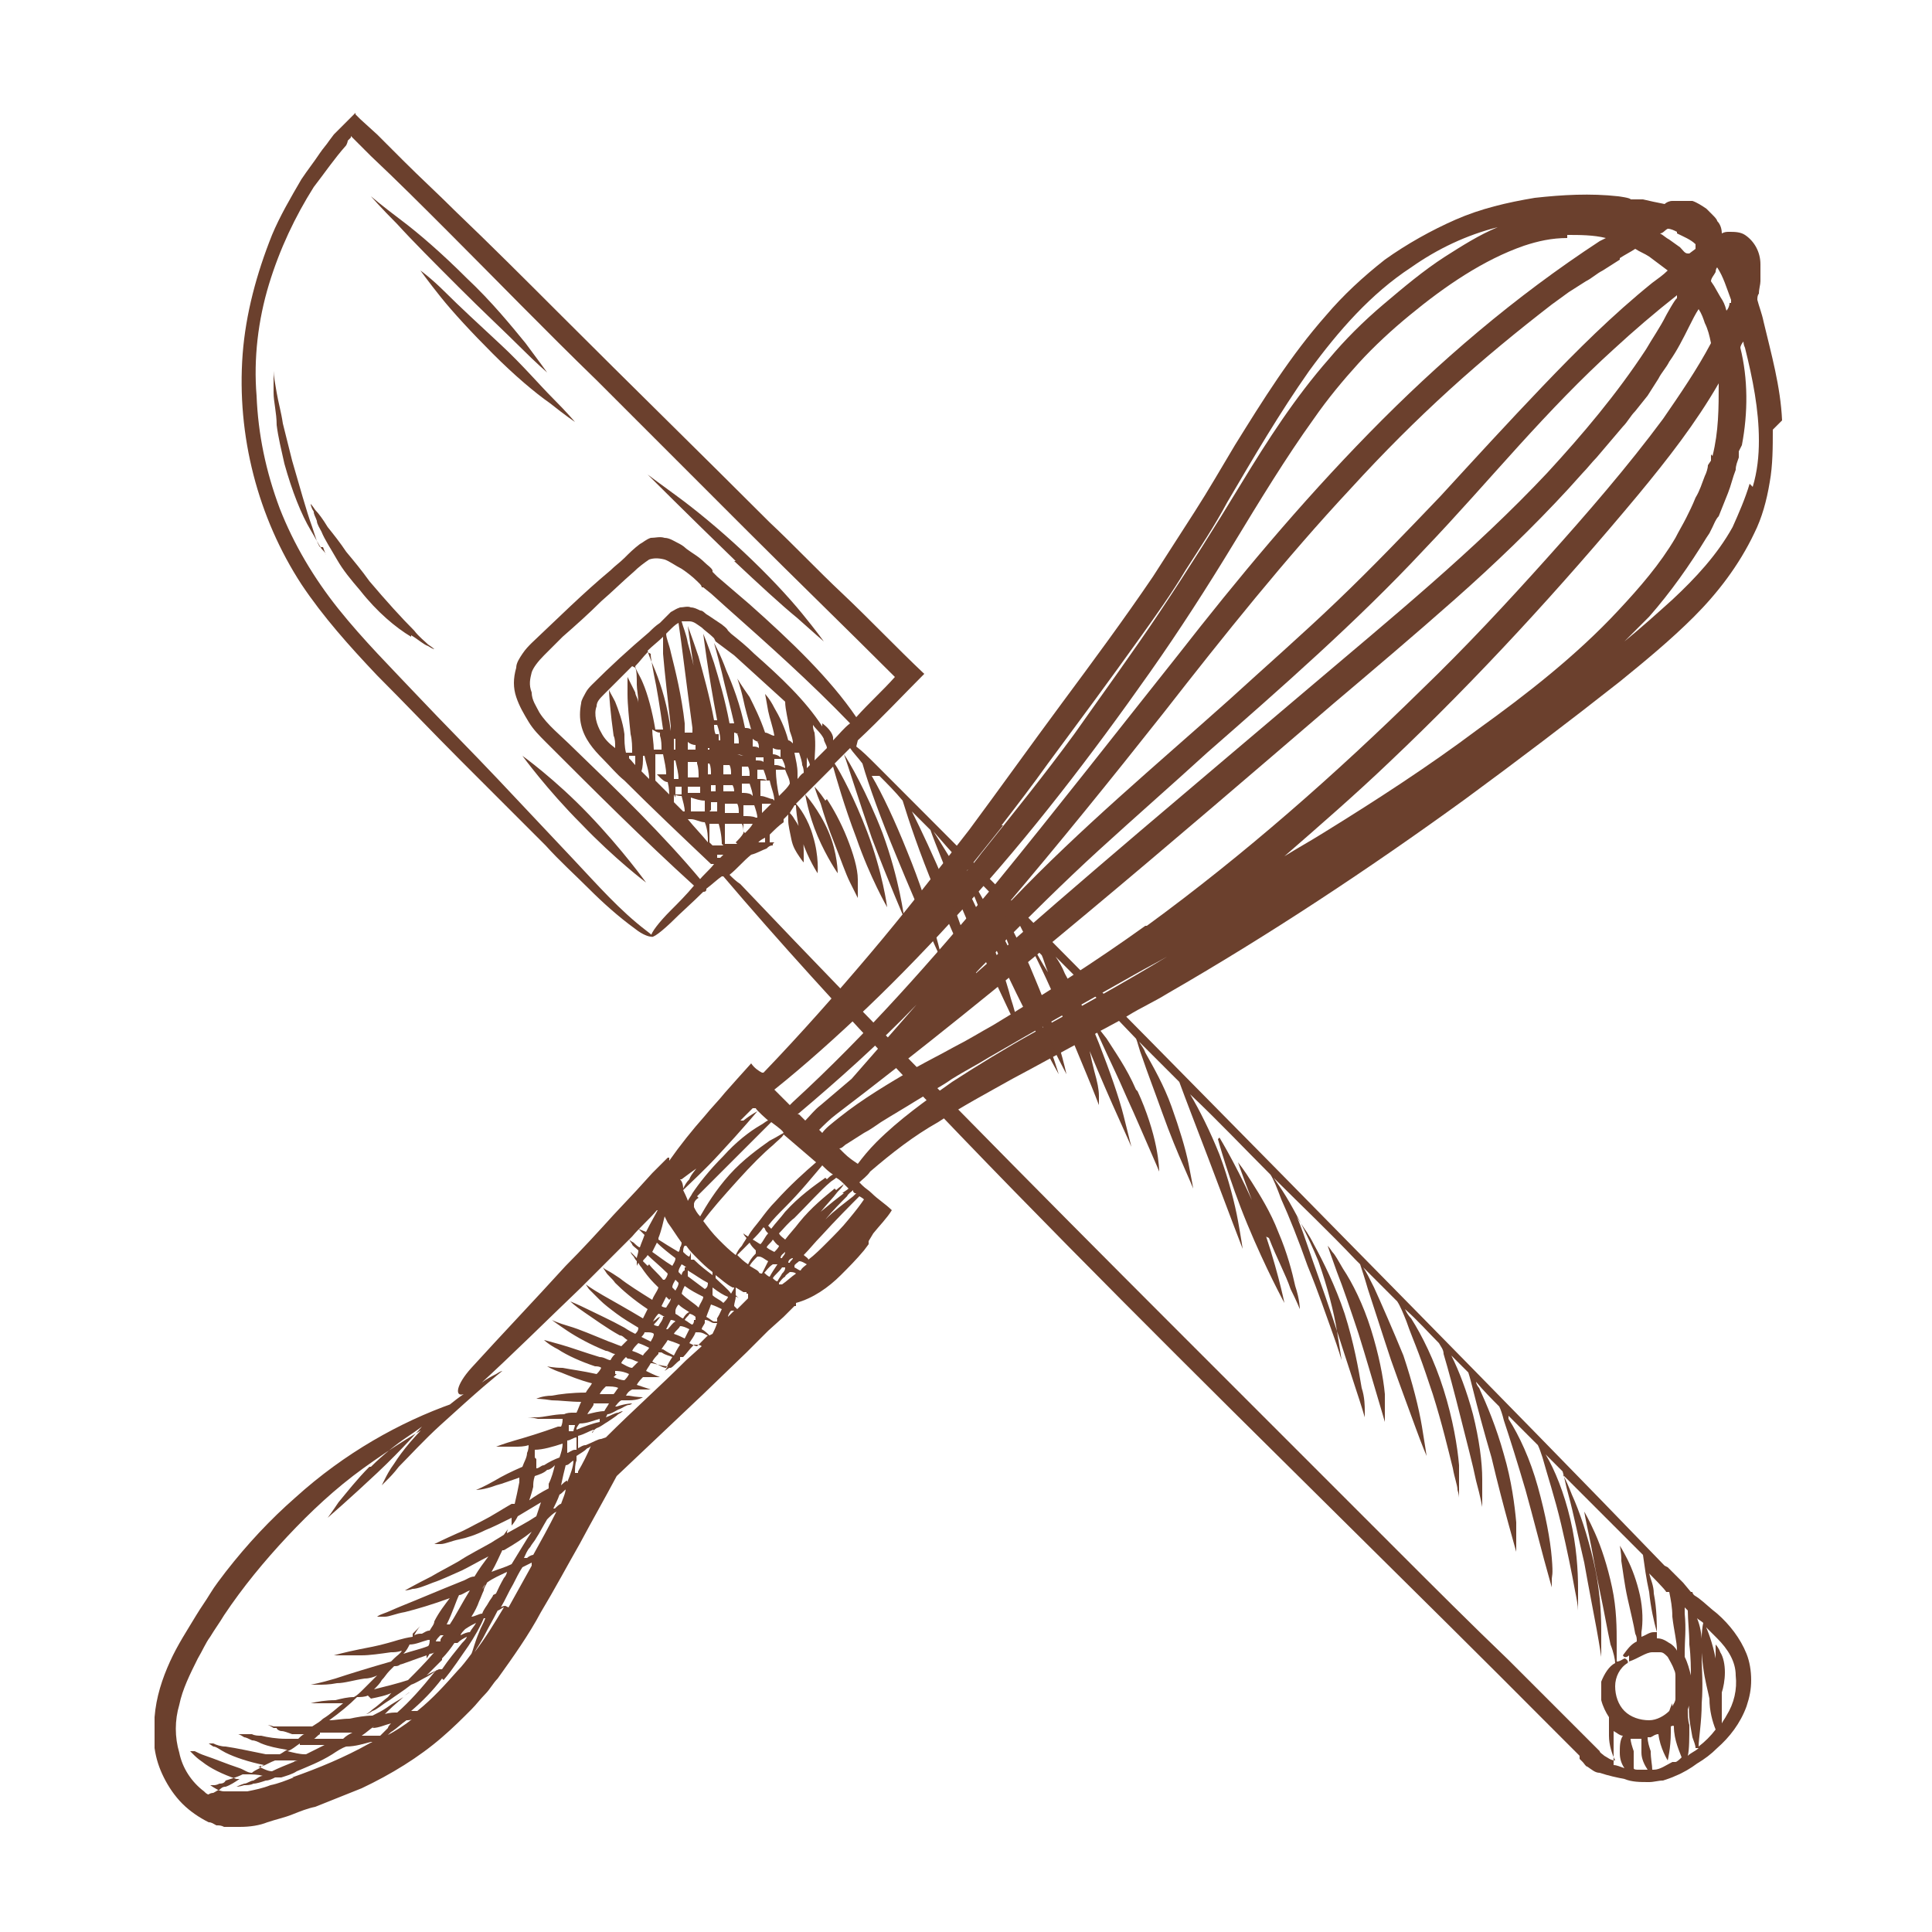 <?xml version="1.0" encoding="UTF-8"?>
<svg id="Laag_1" data-name="Laag 1" xmlns="http://www.w3.org/2000/svg" baseProfile="tiny" version="1.2" viewBox="0 0 125 125">
  <path id="garde" d="M115.3,27.2c-.1-2.2-.7-4.3-1.2-6.4-.1-.5-.3-1-.4-1.4,0-.1,0-.3.1-.4,0-.3.1-.6.1-.8v-.2c0,0,0-.2,0-.3,0-.2,0-.4,0-.6,0-.8-.4-1.5-1-1.9-.3-.2-.7-.2-1-.2-.2,0-.3,0-.5.1h0c0-.3-.1-.6-.3-.8,0-.1-.2-.3-.3-.4l-.2-.2-.2-.2c-.3-.2-.6-.4-.9-.5-.2,0-.4,0-.6,0h-.2s-.2,0-.2,0c0,0-.2,0-.3,0-.2,0-.4.1-.5.2-.5-.1-1-.2-1.4-.3h-.8c0-.1-.8-.2-.8-.2-1.8-.2-3.6-.1-5.4.1-1.8.3-3.5.7-5.1,1.4-1.6.7-3.2,1.6-4.6,2.6-1.4,1.1-2.7,2.3-3.8,3.6-2.3,2.6-4.1,5.5-5.9,8.4-.9,1.5-1.7,2.9-2.6,4.3-.9,1.4-1.8,2.8-2.7,4.2-1.9,2.8-3.9,5.5-5.9,8.2-2,2.7-4,5.5-6,8.2-2.1,2.7-4.2,5.4-6.4,8-2.2,2.6-4.5,5.2-6.9,7.7h-.1c-.2-.1-.5-.3-.7-.6l-.9,1-.8.9c-.4.5-.9,1-1.3,1.5-.8.9-1.6,1.9-2.3,2.9v-.2c0,0-.1,0-.1,0l-.2.2-.3.3-.5.5-1,1.1-1.5,1.6c-1,1.1-2,2.2-3.1,3.3-2,2.2-4.1,4.4-6.1,6.6-1,1.1-1.1,1.9-.5,1.7-.6.4-1.3,1-2,1.6-1.1,1-2,2.1-2.5,2.9-.3.4-.5.8-.6,1-.1.2-.2.4-.2.4,0,0,.1-.1.3-.3.2-.2.5-.5.8-.9.7-.7,1.6-1.7,2.7-2.7,1.1-1,2.1-1.9,2.8-2.5.7-.6,1.2-1,1.2-1,0,0-.1,0-.4.2-.2.1-.6.3-1,.6-.1,0-.2.1-.3.2h.1c2.3-2.1,4.5-4.3,6.7-6.4,1.1-1.1,2.2-2.2,3.3-3.3.5-.6,1.1-1.1,1.6-1.7h.1c0-.1,0-.1,0-.1h0s0,0,0,0h0s0,0,0,0c-.2.4-.5.9-.8,1.5-.3-.1-.5-.2-.5-.2,0,0,.1.1.4.4-.1.3-.2.5-.3.8-.1,0-.3-.2-.4-.3-.2-.1-.3-.2-.3-.2,0,0,0,0,.2.3,0,.1.2.2.4.4,0,.2-.1.4-.1.5l-.2-.2c-.1-.1-.2-.2-.2-.2,0,0,0,.1.2.3,0,0,.1.2.2.3,0,.2,0,.3,0,.3,0,0,0,0,.1-.2,0,0,.1.2.2.3.2.3.5.7.8,1,0,0,.2.2.3.3-.1.3-.3.5-.4.8-.8-.5-1.6-1-2.1-1.4-.3-.2-.6-.4-.8-.5-.2-.1-.3-.2-.3-.2,0,0,0,0,.2.3.1.2.4.4.6.7.5.5,1.2,1.1,2.1,1.7-.1.2-.2.4-.3.6-1-.6-1.9-1.1-2.6-1.5-.7-.4-1.1-.7-1.1-.7,0,0,0,0,.2.3.2.2.4.4.7.7.3.3.7.6,1.1.9.4.3.9.6,1.4.9h0c0,.2-.1.3-.2.4-.2-.1-.4-.2-.7-.4-.9-.5-1.8-.9-2.4-1.2-.6-.3-1.1-.5-1.1-.5,0,0,.3.3.9.7.6.4,1.4,1,2.3,1.5.2,0,.3.2.5.3-.1.1-.3.3-.4.4-.3-.1-.5-.2-.8-.3-1-.4-1.9-.8-2.6-1-.7-.2-1.1-.4-1.1-.4,0,0,.4.3,1,.7.6.4,1.5.9,2.5,1.3.2,0,.4.2.6.2-.1.1-.2.2-.3.4-.2,0-.4-.2-.7-.2-1-.3-1.8-.6-2.5-.8-.7-.2-1.1-.3-1.1-.3,0,0,.3.3.9.6.6.4,1.5.8,2.4,1.1.1,0,.3,0,.4.1h0c-.1.2-.2.3-.3.4h0c-.9-.2-1.7-.3-2.2-.4-.6,0-1-.1-1-.1,0,0,.3.2.9.4.5.2,1.2.5,2,.7-.1.2-.3.4-.4.6-.9,0-1.7.1-2.2.2-.6,0-1,.2-1,.2,0,0,.4,0,1,.1.5,0,1.2.1,1.9.1-.1.2-.2.5-.3.7h-.2c-.2,0-.4,0-.6.1h0s0,0,0,0c-.7,0-1.3.2-1.8.2-.6,0-1,0-1,0,0,0,0,0,.3,0,.2,0,.4,0,.8.1.3,0,.7,0,1.1,0,.2,0,.4,0,.5,0,0,.1,0,.3-.1.5h-.2c-1.1.4-2.1.7-2.8.9-.7.2-1.2.4-1.2.4,0,0,.1,0,.3,0,.2,0,.5,0,.9,0,.3,0,.6,0,.9-.1,0,.1,0,.3-.1.5,0,.3-.2.6-.3.9-.7.3-1.3.6-1.8.9-.7.4-1.2.6-1.2.6,0,0,.5,0,1.3-.3.4-.1.9-.3,1.5-.5,0,0,0,.2,0,.3-.1.5-.2,1-.3,1.4h-.2c-.7.4-1.3.8-1.9,1.1-.6.3-1.1.6-1.6.8-.9.4-1.5.7-1.5.7,0,0,.2,0,.4,0,.3,0,.7-.2,1.2-.3.5-.1,1.1-.3,1.7-.6.5-.2,1.1-.5,1.7-.8,0,.3,0,.5,0,.5,0,0,.2-.2.4-.6.5-.3,1-.6,1.5-.9-.1.3-.2.6-.3.9-.6.4-1.2.7-1.9,1.1,0-.2.1-.3.1-.3,0,0-.1.1-.3.4-.3.2-.5.3-.8.5-.7.4-1.5.8-2.1,1.2-.7.4-1.3.7-1.8,1-1,.5-1.7.9-1.7.9,0,0,.2,0,.5-.1.3,0,.8-.2,1.3-.4.6-.2,1.2-.5,1.9-.8.6-.3,1.1-.6,1.7-.9-.3.4-.6.8-.9,1.3-.3,0-.5.2-.8.3-1.5.6-2.9,1.2-3.9,1.6-.5.2-.9.4-1.2.5-.3.1-.4.2-.4.2,0,0,.2,0,.5,0s.7-.2,1.3-.3c.8-.2,1.8-.5,2.9-.9-.3.4-.7.9-1,1.5,0,.2-.2.4-.3.6-.2,0-.3.1-.5.2-.2,0-.3,0-.5.1h0c.2-.4.4-.6.4-.6,0,0-.2.2-.5.5v.2c-.7.1-1.2.3-1.6.4-.7.2-1.3.3-1.8.4-1,.2-1.7.4-1.7.4,0,0,.2,0,.5,0s.7,0,1.3,0c.5,0,1.2-.1,1.9-.2.2,0,.4,0,.7-.1-.1.2-.3.3-.5.5l-.2.2c-1.4.4-2.7.8-3.6,1.1-1,.3-1.6.4-1.6.4,0,0,.2,0,.5,0,.3,0,.7,0,1.2-.1.5,0,1.1-.2,1.8-.3.3,0,.6-.1.8-.2-.3.3-.6.6-.9.9-.2.2-.4.4-.6.5-.4,0-.8.1-1.2.2-.6,0-1.2.1-1.6.2-.2,0-.5,0-.6,0-.2,0-.4,0-.5,0-.3,0-.4,0-.4,0,0,0,.1,0,.4,0,.1,0,.3,0,.5,0,.2,0,.4,0,.7,0,.5,0,1.1,0,1.7,0,0,0,.2,0,.3,0-.4.3-.8.7-1.3,1-.2.2-.4.3-.7.5-.2,0-.4,0-.5,0-.1,0-.3,0-.4,0-.1,0-.3,0-.4,0-.2,0-.5,0-.7,0,0,0-.2,0-.3,0h-.2c-.3-.1-.4-.1-.4-.1,0,0,.1,0,.4.2h.2c0,.1.2.2.3.2.2,0,.4.1.7.2.1,0,.3,0,.4,0,.1,0,.2,0,.4,0-.1,0-.3.2-.4.3-.3,0-.6,0-.8,0-.6,0-1.2-.1-1.6-.2-.2,0-.4,0-.6-.1-.2,0-.3,0-.5,0-.3,0-.4,0-.4,0,0,0,.1,0,.4.2.1,0,.3.1.5.2.2,0,.4.1.6.2.5.2,1,.3,1.6.4h.1c-.2.1-.3.2-.5.3h-.2c-.2,0-.4,0-.7,0-1-.2-1.9-.4-2.6-.5-.3,0-.6-.1-.8-.2-.2,0-.3,0-.3,0,0,0,0,0,.3.2.2,0,.4.2.8.4.6.3,1.5.6,2.5.8-.1,0-.2.1-.3.2-.2.1-.4.2-.5.3-.3,0-.5-.2-.8-.3-.9-.3-1.6-.6-2.2-.8-.3-.1-.5-.2-.7-.3-.2,0-.3,0-.3,0,0,0,0,0,.2.2.1.1.3.3.6.5.5.4,1.3.8,2.2,1.1h.2c-.3.2-.6.4-.9.5-.2,0-.3.1-.4.2-.1,0-.2.1-.4.2,0,0-.2,0-.3.1-.1,0-.2-.1-.3-.2-.8-.6-1.4-1.5-1.6-2.5-.3-1-.3-2.1,0-3.1.2-1,.7-2,1.2-3,.3-.5.5-1,.8-1.4.3-.5.6-.9.9-1.4,1.2-1.8,2.6-3.5,4.1-5.1,1.5-1.6,3.1-3.1,4.9-4.4,1.8-1.3,3.7-2.5,5.6-3.5.9-.4,1-1,.2-.7-3.4,1.2-7,3.2-10.2,6.1-1.6,1.4-3.1,3-4.5,4.8-.3.4-.7.9-1,1.4-.3.5-.6.9-.9,1.4-.6,1-1.2,1.9-1.7,3-.5,1.1-.9,2.3-1,3.6,0,.3,0,.6,0,1,0,.2,0,.3,0,.5,0,.2,0,.3,0,.5.1.7.3,1.3.6,1.9.3.6.7,1.2,1.2,1.7.5.5,1.1.9,1.7,1.2.2,0,.3.1.5.2.2,0,.3,0,.5.1.3,0,.7,0,1,0,.7,0,1.3-.1,1.8-.3.6-.2,1.1-.3,1.6-.5.5-.2,1-.4,1.5-.5,1-.4,2-.8,3-1.2,1.9-.9,3.7-2,5.2-3.3.7-.6,1.3-1.2,1.9-1.8.3-.3.6-.7.9-1,.3-.3.5-.7.8-1,1-1.4,2-2.8,2.8-4.3.9-1.5,1.7-3,2.5-4.4.8-1.5,1.6-2.9,2.4-4.4,1.9-1.8,3.7-3.5,5.6-5.3l2.8-2.7,1.4-1.4,1-.9.5-.5.2-.2h.1c0-.1,0-.2,0-.2h0s0,0,0,0c1.1-.3,2.1-1,2.9-1.8.5-.5,1-1,1.5-1.6l.3-.4h0c0-.1,0-.2,0-.2h0c0,0,.3-.5.3-.5.4-.5.9-1,1.2-1.5-.4-.4-.9-.7-1.3-1.1-.2-.2-.4-.3-.6-.5l-.2-.2h0c.2-.2.5-.4.7-.7,1.4-1.2,2.8-2.3,4.4-3.2,1.5-1,3.2-1.9,4.8-2.8,1.7-.9,3.3-1.8,5-2.7.8-.5,1.7-.9,2.5-1.4.8-.5,1.7-.9,2.5-1.4,6.6-3.8,13.1-8.1,19.3-12.6,3.4-2.5,6.7-5,10-7.6,1.6-1.3,3.3-2.7,4.8-4.2,1.5-1.5,2.9-3.3,3.9-5.4.5-1,.8-2.1,1-3.3.2-1.1.2-2.3.2-3.4M110.7,29.4v.4c0,0-.2.3-.2.3,0,.2-.1.5-.2.7-.2.5-.3.9-.6,1.4-.2.5-.4.9-.6,1.3-.2.4-.5.9-.7,1.3-1,1.7-2.3,3.2-3.7,4.7-2.7,2.9-5.9,5.4-9.1,7.7-3.2,2.4-6.6,4.6-10,6.7-.8.5-1.7,1-2.5,1.5,2.3-2,4.6-4,6.8-6.1,5.7-5.4,11.1-11.3,16.1-17.3,1.9-2.3,3.7-4.6,5.2-7.2,0,1.6,0,3.1-.4,4.7ZM50.4,83c.1-.1.2-.3.4-.4,0-.1.2-.2.3-.3.1,0,.3,0,.4.1-.3.2-.6.5-.9.7h-.2ZM49,82.2l-.5-.3c.1-.2.3-.4.5-.6h.1c.2,0,.4.2.6.3h0c-.2.4-.3.6-.4.8,0,0-.2,0-.2-.1ZM44.4,80.6c.2.3.5.6.7.8.3.3.6.6,1,.9v.2c-.4-.3-.8-.6-1.2-1h-.2c0-.4,0-.5,0-.5,0,0,0,.1-.1.3-.1,0-.3-.2-.4-.3,0-.1,0-.3.1-.4h0ZM46.6,74.6c1.4-1.5,2.4-2.7,2.4-2.7,0,0-.4.2-.9.6h-.2c.3-.3.9-.9.8-.8h0c0-.1,0,0,0,0h0s0,0,0,0h0s0,0,0,0h.2c0,.1.8.8.8.8-.1,0-.3.2-.5.3-.7.4-1.6,1.1-2.4,2-.9.9-1.6,1.8-2,2.4-.1.2-.2.3-.3.5h0c0-.1-.3-.7-.3-.7.4-.4,1.4-1.3,2.4-2.4ZM49.2,78.9c-.3.4-.6.7-.8,1.1-.2-.1-.3-.2-.3-.2,0,0,0,.1.2.3-.1.2-.2.3-.3.5-.2.2-.3.4-.4.6-.4-.3-.7-.6-1.1-1-.4-.4-.7-.8-1-1.2h0c.5-.7,1.3-1.6,2.2-2.6.9-1,1.7-1.8,2.3-2.3.3-.3.6-.5.7-.7h0c.7.6,1.4,1.2,2.1,1.8h0c-.7.6-1.7,1.5-2.6,2.5-.4.4-.7.8-1,1.2h0c0,0,0,0,0,0ZM49.5,79.5c0,.1.1.2.2.3-.2.2-.3.5-.5.7-.2-.1-.3-.2-.5-.3h0c.2-.2.5-.5.7-.8h0ZM104.8,16.7c.3-.2.7-.4,1-.6.3.2.6.3.9.5.4.3.8.6,1.2.9-.3.3-.6.5-1,.8-2.6,2.1-4.9,4.4-7.1,6.7-2.2,2.3-4.4,4.7-6.6,7.1-2.2,2.3-4.4,4.6-6.7,6.8-2.3,2.2-4.7,4.3-7,6.4-4.7,4.2-9.6,8.3-14,12.9-.1.1-.3.3-.4.4,3.4-4,6.8-8.2,10.2-12.5,3.9-5,7.9-10,12.1-14.5,2.1-2.3,4.2-4.4,6.4-6.4,2.2-2,4.4-3.8,6.6-5.5l1.1-.8,1.1-.7c.4-.2.7-.5,1.1-.7l1.1-.7ZM64.5,61.4c2.1-2.1,4.3-4.3,6.6-6.4,2.3-2.1,4.7-4.2,7-6.3,4.8-4.2,9.7-8.5,14-13.1,2.2-2.3,4.2-4.6,6.2-6.8,2-2.2,4-4.3,6.1-6.2,1.3-1.2,2.7-2.4,4.1-3.5v.2c-.1,0-.7,1.1-.7,1.1-.4.8-.9,1.5-1.3,2.2-1.9,2.9-4.1,5.5-6.4,8-4.7,5-10.1,9.4-15.4,13.9-7.3,6.2-14.6,12.3-21.7,18.6.5-.6,1.1-1.1,1.6-1.7ZM55.1,69.8c-.7.6-1.3,1.1-2,1.7-.4.3-.7.7-1,1-.1-.1-.3-.3-.4-.4h-.1c2.6-2.2,5.2-4.5,7.7-7.1-1.4,1.6-2.8,3.2-4.2,4.8ZM74.1,59.9c-3.2,2.3-6.5,4.4-9.8,6.4-.9.5-1.7,1-2.5,1.4-.9.5-1.7.9-2.6,1.4-1.7,1-3.4,2-4.9,3.2-.5.4-.9.7-1.1,1l-.2-.2c.3-.3.7-.7,1.1-1,10.9-8.3,21.6-17.5,32.2-26.6,2.6-2.2,5.2-4.4,7.8-6.7,2.6-2.3,5.1-4.7,7.4-7.2l.9-1c.3-.3.6-.7.9-1,.6-.7,1.1-1.3,1.7-2,.3-.3.5-.7.8-1l.8-1,.7-1.1c.2-.4.5-.7.7-1.1.5-.7.9-1.5,1.3-2.3.2-.4.4-.8.6-1.1h0c.2.3.3.6.4.9.2.4.3.8.4,1.3h0c-.9,1.7-2,3.3-3.1,4.9-2.3,3.1-4.9,6.1-7.5,9-2.6,2.9-5.3,5.8-8.1,8.5-5.6,5.5-11.5,10.7-17.8,15.3ZM108.5,15.1c.4.2.9.4,1.2.7h0c0,0,0,.1,0,.1v.2s-.4.3-.4.3h-.1c-.2,0-.3-.2-.5-.4l-.7-.5c-.2-.1-.4-.3-.6-.4.2,0,.3-.2.5-.3.2,0,.4.1.6.2ZM101.4,15.2c.8,0,1.7,0,2.5.2l-.4.2c-5.5,3.6-10.4,7.8-14.9,12.4-4.5,4.6-8.5,9.4-12.4,14.4-3.9,4.9-7.8,9.9-11.8,14.8-4.1,4.9-8.3,9.7-13.1,14.1l-.2.2c-.3-.3-.7-.7-1-1,2-1.6,4-3.4,6-5.3,2.1-2,4.2-4.2,6.3-6.5,4.2-4.6,8.2-9.8,12-15.2,1.9-2.7,3.7-5.5,5.4-8.3,1.7-2.8,3.4-5.6,5.2-8.1.9-1.3,1.9-2.5,2.9-3.6,1-1.1,2.2-2.2,3.3-3.1,2.3-1.9,4.8-3.6,7.4-4.5.9-.3,1.8-.5,2.8-.5ZM45.1,77.4c.6-.6,1.4-1.4,2.2-2.2.9-.9,1.6-1.6,2.2-2.2.1-.1.3-.3.4-.4l.4.3c.1.1.3.2.4.4h0c-.2.1-.5.3-.9.5-.7.5-1.7,1.2-2.6,2.2-.9,1-1.5,2-1.9,2.7-.2-.2-.3-.4-.4-.6v-.2c0-.1.1-.3.3-.4ZM45.9,86.4h0c-.1-.1-.3-.3-.5-.4,0-.1.1-.2.2-.4v-.2c.3,0,.4.2.6.2h.2c-.1.3-.2.5-.3.7ZM43.1,86c.1-.2.2-.4.3-.6,0,0,.2,0,.3.1-.2.1-.3.3-.5.5h0ZM43.7,84.8c0-.1.1-.3.2-.4.2.2.4.3.7.5-.1,0-.3.2-.4.4-.1,0-.3-.2-.5-.3h0ZM44,85.8h0c.2,0,.4.1.6.2-.1.2-.2.4-.3.6-.2-.1-.4-.2-.7-.3.1-.2.3-.3.4-.5ZM44.9,85.4c0,.1,0,.2-.1.3-.1,0-.3-.2-.5-.3.1-.2.3-.3.3-.4.1,0,.3.1.4.2v.2ZM44.1,83.8c0-.2.1-.4.2-.6.4.3.8.5,1.2.7,0,.2-.2.4-.3.7-.3-.3-.7-.5-1.1-.9ZM44.5,82.6h0c0-.1,0-.3,0-.4h0c.5.3.9.6,1.3.8,0,.1,0,.3-.2.4-.4-.3-.8-.6-1.2-.9ZM44.3,82v.2c-.1,0-.2.2-.2.3l-.2-.2c0-.2.1-.3.2-.5,0,0,.2.1.3.2ZM43.9,83c0,.2-.1.3-.2.5l-.2-.2c0-.2.1-.3.2-.5l.2.2ZM43.4,84c0,.2-.2.4-.3.6h0c0,0-.2,0-.3-.1.1-.2.2-.4.3-.6l.2.2ZM42.9,85.2c0,.2-.2.4-.3.6,0,0-.2,0-.3-.1.3-.3.4-.5.4-.5,0,0-.1,0-.3.2,0,0-.2.1-.2.2h0c.1-.2.2-.4.4-.6.1,0,.2.1.4.2ZM41.9,86.2h0c.1,0,.3,0,.4.1,0,.2-.1.3-.2.5-.2-.1-.4-.2-.6-.3,0,0,.2-.2.2-.3ZM42.6,87.5h.2c.3.2.5.2.7.3h0c-.2.3-.3.5-.4.7-.2,0-.5-.2-.9-.4.1-.2.3-.4.4-.5ZM42.9,87.3h-.1c.1-.2.3-.4.4-.6.3.1.6.2.8.3-.2.3-.3.5-.4.7-.2-.1-.4-.2-.7-.4ZM45.2,86.2c.3,0,.5.2.6.2h0s-.7.7-.7.7c-.1,0-.3-.1-.5-.2.1-.2.3-.4.4-.7ZM47.3,84.8h.2c0,0-.4.4-.4.4,0-.1.1-.3.2-.4ZM46.4,85.3v.2c0,0-.2,0-.2,0-.1,0-.3-.2-.5-.3.1-.3.2-.5.3-.8.3.1.5.2.7.3h0c-.1.2-.2.5-.4.7ZM46.8,84.3c-.2-.2-.5-.3-.7-.5,0-.2,0-.3,0-.5.4.3.7.5,1,.6,0,.1-.2.3-.3.4h0ZM46.3,82.8h0c0,0,0-.3,0-.3.4.3.7.6,1.1.8h.1c0,.1-.1.2-.2.4-.2-.3-.6-.6-1-1ZM48.5,80.4h0c.1.2.2.3.4.5v.2c-.3.3-.4.5-.5.7-.3-.2-.5-.4-.7-.6.2-.2.5-.5.8-.8ZM49.6,80.7c.1-.2.3-.3.4-.5.1.1.2.3.4.4,0,.1-.2.3-.3.4-.2-.1-.4-.2-.5-.3ZM50.8,81h0c0,.2-.2.3-.2.4h-.1c0-.2.2-.3.3-.4ZM51.2,80.5h.1c0-.1-.1,0-.1,0h0ZM50.3,82.9c-.1,0-.2-.1-.3-.2.1-.2.4-.4.6-.7h.2c0,.2-.1.3-.2.4-.1.2-.2.3-.3.5ZM51.4,81.9c0-.1.2-.2.3-.3.2,0,.3.1.5.2h0c-.1.1-.3.2-.4.4-.1,0-.2-.1-.4-.2ZM51.1,81.7h-.1c0-.2.2-.3.3-.3h0c0,.1-.2.2-.2.3ZM51.6,80.9l.2-.2-.2.2h0ZM55.2,77.1h0s.1.1.1.1h.1c0,0-.2.2-.2.2-.5.4-1.2.9-1.8,1.5.5-.6,1-1.1,1.4-1.5.1-.2.3-.3.4-.4ZM54.6,77.2c-.4.3-.9.7-1.5,1.2.4-.5.8-.9,1.1-1.3.2-.2.3-.3.4-.5l.3.3h0c-.1.1-.3.2-.4.3ZM54,76.9c-.6.5-1.5,1.2-2.3,2.2-.3.4-.6.7-.9,1.1-.1-.1-.3-.2-.4-.4.3-.3.6-.7,1-1,.9-.9,1.7-1.8,2.3-2.3.1-.1.3-.2.4-.3.2.1.4.3.5.4-.1.1-.3.2-.5.4ZM53.4,76.2c-.7.5-1.7,1.2-2.6,2.2-.3.4-.6.7-.9,1.1l-.2-.2h0c.3-.4.7-.8,1.1-1.2,1-1,1.8-2,2.4-2.7.2.2.4.4.7.6-.1,0-.3.2-.4.3ZM111.9,19.6c0,.2-.1.4-.2.5h0c-.1-.4-.2-.6-.4-.9l-.4-.7-.2-.3c0-.2.2-.4.3-.6,0,0,0-.2.1-.3.4.6.6,1.3.9,2.1h0c0,0,0,.2,0,.2ZM64.8,53.4c1-1.3,2-2.6,3-4,2-2.7,4-5.4,6-8.2,1-1.4,2-2.8,2.9-4.3.9-1.4,1.9-2.9,2.7-4.4,1.7-2.9,3.4-5.8,5.3-8.5,1.9-2.6,4-5,6.6-6.7,1.7-1.2,3.6-2.1,5.6-2.6-1.2.5-2.3,1.2-3.4,1.9-1.4.9-2.7,2-4,3.1-1.3,1.1-2.5,2.3-3.5,3.5-2.2,2.5-4,5.3-5.7,8.1-1.7,2.8-3.4,5.5-5.2,8.2-1.8,2.7-3.7,5.3-5.6,8-1.9,2.6-4,5.2-6,7.7-.3.4-.6.8-1,1.2.8-1,1.6-2,2.4-3ZM45.2,75.4c-.2.3-.5.6-.6.9-.2.2-.3.4-.4.6h0c0-.3-.1-.5-.2-.6h.1c.4-.3.8-.6,1.1-.8ZM42.6,80.1c.2-.5.3-1,.4-1.4l.2.4c.3.4.6.9.9,1.3,0,0,0,.2-.1.3,0,0,0,.2-.1.3-.5-.3-1-.6-1.3-.8h0ZM43.7,81.4c0,.2-.1.3-.2.5-.5-.3-1-.7-1.3-.9.1-.2.2-.4.3-.6.3.3.8.7,1.2,1ZM41.9,81.9c0,0-.2-.2-.3-.3,0-.1.2-.2.3-.4.3.3.8.7,1.3,1.2,0,.1-.1.3-.2.4h-.1c-.3-.4-.7-.7-.9-1ZM41.3,86.9c.3.1.5.2.7.3h0c-.1.2-.3.3-.4.5-.2-.1-.4-.2-.7-.3.1-.2.2-.3.4-.5ZM40.6,87.9c.3,0,.5.2.7.2l-.2.2-.2.2c-.2,0-.5-.2-.7-.3,0-.1.2-.3.3-.4ZM39.8,88.9v-.2c.4,0,.7.1.9.2-.1.2-.2.3-.3.4-.2,0-.5-.1-.7-.2l.2-.2ZM40,89.8c-.1.1-.2.3-.3.4-.3,0-.6,0-.9,0,.1-.2.2-.3.4-.5.3,0,.6,0,.8.1ZM38.4,90.8c.4,0,.7,0,1,0-.1.2-.2.3-.3.5-.3,0-.7.1-1.1.2.1-.2.3-.4.4-.6ZM37.2,93.8c-.2,0-.4.2-.5.2,0-.3,0-.6,0-.8.2,0,.4-.2.6-.2,0,0,0,.2,0,.4,0,.1,0,.3,0,.4ZM25,112.3h0c.1,0,.2-.2.4-.3.3-.2.6-.5.9-.7.1,0,.3,0,.4-.1h0c-.5.4-1.1.8-1.7,1.1ZM24.1,111.8c.4,0,.8-.2,1.2-.3,0,0-.2.2-.2.3-.2.2-.4.4-.5.5-.2,0-.3,0-.5,0-.2,0-.4,0-.7,0,.3-.2.5-.4.8-.6ZM32.2,104.2c.1,0,.3-.2.4-.2-.6,1-1.2,2-1.9,2.9.1-.2.4-.6.7-1.2.2-.4.5-.9.8-1.5ZM31.9,103.2c0,.1-.2.3-.3.5-.1.2-.3.4-.4.7-.2,0-.5.2-.7.2.2-.3.4-.7.5-1,.1-.2.2-.5.3-.7,0-.2.2-.4.2-.5h0c.4-.3.9-.5,1.3-.7,0,.1-.1.3-.2.4-.4.7-.7,1.4-.9,2h0c.2-.4.4-.7.5-1,.1-.3.2-.5.2-.5,0,0-.1.2-.3.5ZM30.4,105.6c-.2,0-.4.1-.6.2,0-.1.2-.3.3-.4h0c.3-.2.5-.3.7-.4-.1.2-.3.4-.4.6ZM31.4,102.5c0,0-.1.2-.2.3,0,0,.1-.2.2-.3h0ZM28.5,106.2c0,0-.2,0-.3,0,0-.1.2-.3.3-.4h.2c0,0-.2.2-.2.3ZM28.6,107.3c.3-.3.6-.7.8-1h.2c.2-.2.4-.3.6-.4,0,.1-.2.3-.3.4-.4.5-.9,1.1-1.3,1.7h-.2c-.2.1-.5.2-.8.4.3-.3.7-.7,1-1ZM28.7,108.7c.6-.7,1.1-1.5,1.6-2.2.4-.6.8-1.3,1-1.8h.1c-.1.3-.3.6-.4.9-.3.7-.4,1.2-.5,1.4-.3.4-.6.8-.9,1.1-.8.9-1.6,1.8-2.6,2.6-.1,0-.3,0-.4,0,.7-.6,1.4-1.3,2-2.1ZM32.7,103.9c0,0-.2,0-.3.1.3-.5.5-1,.8-1.5.2-.4.4-.8.6-1.1.2-.1.4-.2.6-.3h0s0,.2,0,.2c-.5.9-1,1.8-1.5,2.7ZM34.5,100.6c-.1,0-.3.1-.4.2h-.2c.1-.2.2-.5.4-.7.1-.2.3-.4.4-.6.2-.3.4-.7.7-1.2.2-.2.4-.4.6-.5h0c0,0,0,0,0,0h0c-.5,1-1,1.9-1.5,2.8ZM36.7,95.8h0c-.1,0-.3.2-.4.3.1-.5.2-.9.3-1.3.2,0,.3-.2.5-.3h0c0,.4-.2.9-.4,1.4ZM37.3,92.4c0,0,.1-.2.2-.3.5,0,.9-.2,1.3-.3v.2c-.5.1-1,.3-1.5.5ZM36.8,92.2c.1,0,.3,0,.4,0,0,.1-.1.3-.1.4,0,0-.2,0-.3,0,0-.2,0-.3,0-.4ZM34.6,94.3c0-.2,0-.4,0-.5.5,0,1.2-.2,1.8-.4,0,.3-.1.6-.2.9-.3.1-.7.3-1,.5-.2,0-.3.2-.5.2,0-.2,0-.5,0-.6ZM34.2,97.2c.1-.3.2-.6.3-1,0-.2,0-.4.1-.7.3-.1.6-.2.8-.4.2,0,.4-.2.5-.3-.1.4-.2.8-.4,1.2,0,0,0,.2,0,.3-.4.2-.9.5-1.3.8ZM36.6,96.3c0,.3-.2.7-.3,1-.1,0-.3.2-.4.3h-.1c.1-.2.3-.6.4-.9.2-.1.3-.3.5-.4ZM32.6,100.3c.7-.4,1.3-.8,1.8-1.2-.4.6-.8,1.3-1.3,2.1-.4.2-.8.3-1.3.5.3-.5.5-1,.7-1.4ZM28.9,105.1c.4-.8.6-1.5.8-1.9.2,0,.4-.2.7-.3-.5.8-.9,1.6-1.3,2.2h-.2c0,0,0,0,0,0ZM27.8,106.1h0c0,.1,0,.3-.1.4-.5.2-1,.3-1.6.5.2-.2.3-.4.4-.6.4,0,.8-.2,1.2-.3ZM25.9,107.7c.6-.2,1.1-.4,1.7-.6,0,.1,0,.2,0,.2,0,0,0,0,.2-.3,0,0,.2,0,.3-.1-.6.7-1.2,1.3-1.7,1.8-.6.2-1.4.4-2.2.6.2-.2.4-.4.5-.6.2-.2.3-.4.5-.6,0,0,.2-.2.3-.3.2,0,.3,0,.5-.2ZM24,109.9c.5-.1,1-.2,1.4-.4-.1,0-.2.2-.3.3-.4.3-.7.6-1,.8-.2.2-.4.3-.4.3,0,0,.1,0,.4-.2.3-.1.6-.4,1.1-.7.4-.3.9-.6,1.4-1,.3-.1.6-.3.8-.4.4-.2.7-.4.9-.6l-.2.2c-.8,1-1.6,1.9-2.4,2.6-.2,0-.5,0-.8.1l.2-.2c.4-.4.8-.7,1-.9.2-.2.4-.3.4-.3,0,0-.1,0-.4.3-.3.2-.7.4-1.1.7-.3.2-.5.3-.9.5-.5,0-1,.1-1.5.2-.5,0-.9.1-1.3.1.7-.5,1.3-1,1.8-1.5.2,0,.5,0,.7-.1ZM20.7,112.1h0c.6,0,1.4,0,2.1,0-.2.1-.4.2-.6.4-.5,0-1.1,0-1.7,0h-.2c.1,0,.2-.2.4-.3ZM19.4,112.9c.3,0,.7,0,1,0,.2,0,.4,0,.6,0-.4.2-.8.4-1.2.6h-.1c-.3,0-.7-.1-1.1-.2.3-.1.5-.3.8-.5ZM16.9,114.3c.3-.1.6-.3.9-.4.5,0,1,0,1.5,0,0,0-.2,0-.3.1-.5.2-1,.4-1.4.6h0c-.3,0-.6-.2-.9-.3,0,0,.2,0,.2-.1ZM19,115c-.5.2-1,.4-1.5.5-.5.2-1,.3-1.5.4-.5,0-1,0-1.5,0-.3,0-.6-.2-.9-.4,0,0,.1,0,.2,0,.1,0,.2,0,.4-.1.1,0,.3,0,.4-.2.3-.1.7-.2,1.1-.4h.2c.4,0,.8,0,1.1.1-.2,0-.4.2-.6.3-.2,0-.4.2-.6.2-.3.1-.5.2-.5.2,0,0,.2,0,.5-.1.2,0,.4,0,.6-.1.2,0,.5-.1.8-.2.2,0,.4-.1.6-.2.2,0,.3,0,.4,0,.2,0,.3,0,.3,0,0,0,0,0-.3,0h0c.3-.1.7-.2,1-.4.7-.3,1.5-.6,2.3-1.1.3-.2.6-.4.9-.5.6,0,1.2-.2,1.6-.3h.1s-.2.1-.2.1h0c-1.6.9-3.3,1.6-5,2.2ZM37.4,95.3h-.2c0-.2,0-.6.1-.8,0,0,0-.2,0-.3.3-.2.5-.3.7-.5.1,0,.3-.2.4-.3h-.1c-.3.7-.6,1.3-.9,1.8ZM38.9,93.1c-.2,0-.5.2-1,.4-.2,0-.3.1-.5.2,0-.1,0-.3,0-.4,0-.2,0-.3,0-.4.4-.1.7-.3,1-.4,0,.2-.1.2-.1.2,0,0,0-.1.3-.3.3-.1.5-.3.7-.4.3-.2.6-.4.7-.5.2-.1.3-.2.3-.2,0,0-.1,0-.3.1-.2,0-.5.2-.8.3h0s.1-.2.1-.2c.2,0,.5-.2.7-.3.3-.1.5-.3.7-.3.1,0,.2-.1.2-.1,0,0-.4,0-1,.2h-.1c.1-.1.2-.3.4-.4.2,0,.4,0,.5,0,.6,0,.9-.2.9-.2,0,0-.4,0-.9-.1h-.2c.1-.2.2-.3.4-.4.1,0,.2,0,.3,0,.6,0,.9,0,.9,0,0,0-.3-.1-.9-.3h0c.1-.2.3-.4.4-.5h0c.3,0,.6,0,.8,0,.2,0,.3,0,.3,0,0,0-.3-.1-.9-.4h0c.1-.2.2-.3.3-.5h.1c.4.1.8.2,1,.2h0c-.1.2-.2.3-.2.3,0,0,0,0,.3-.2h.1c0,0,0,0,0,0h0c.2-.1.3-.3.6-.5v-.2c.1,0,.2,0,.2,0h0c.2-.2.4-.5.7-.8.2,0,.4,0,.5.1l-1,.9c-1.7,1.7-3.5,3.3-5.2,5ZM48.4,84h0s0,0,0,0h0s0,0,0,0l-.7.7-.2-.2c0-.2.1-.4.1-.6.1,0,.2.1.2.1,0,0,0,0-.2-.2,0-.3,0-.4,0-.5l.5.3h.2c0,0,0,.1,0,.1h0s0,0,0,0h0s.1,0,.1,0h0s0,0,0,0ZM49.4,82.4c.2-.2.3-.4.6-.6h0c0,0,.2,0,.3,0-.2.3-.4.6-.5.8h0c-.1,0-.3-.2-.4-.3ZM54.9,78.9c-.4.5-.9,1-1.4,1.5-.4.4-.8.8-1.2,1.1h0c0-.1-.2-.2-.3-.3.4-.4.7-.8,1.1-1.2,1-1.1,1.9-2,2.5-2.6,0,0,.2.1.3.2-.2.3-.5.7-1,1.3ZM66.9,66.8c-1.8,1-3.6,2.1-5.3,3.2-1.7,1.2-3.4,2.4-4.9,3.9-.5.5-.9,1-1.2,1.4h0c-.3-.2-.6-.4-.9-.7-.1-.1-.2-.2-.3-.3.2,0,.3-.2.5-.3l1.1-.7c.4-.2.8-.5,1.1-.7.8-.5,1.5-.9,2.3-1.4.8-.5,1.6-.9,2.3-1.4.8-.5,1.6-.9,2.4-1.4,3.1-1.8,6.3-3.6,9.5-5.4.7-.4,1.3-.7,2-1.1-2.8,1.7-5.7,3.3-8.6,4.9ZM113.2,31.3c-.3,1-.7,1.9-1.1,2.8-1,1.8-2.4,3.3-3.9,4.7-1,.9-2,1.8-3.1,2.7.5-.5,1.1-1.1,1.6-1.6,1.4-1.6,2.6-3.3,3.7-5.1l.2-.3.2-.4c.1-.2.2-.5.4-.7.2-.5.4-1,.6-1.5.2-.5.3-1,.5-1.5,0-.3.1-.5.2-.8v-.4c0,0,.2-.4.2-.4.4-2.1.4-4.3-.1-6.3,0-.1.1-.3.2-.4h0c0,0,0,.2.1.4.5,2,.9,4,.9,6,0,1-.1,2-.4,3ZM24,94.9c.8-.8,1.7-1.5,2.3-1.9.6-.4,1-.7,1-.7,0,0-1.2,1.4-2.9,3-1.7,1.6-3.2,2.9-3.2,2.9,0,0,.3-.4.7-1,.5-.6,1.2-1.5,2-2.3Z" fill="#6b402d" stroke-width="0"/>
  <path id="spatel" d="M20.9,35.4c.1.3.2.5.2.5,0,0,0-.1-.3-.4-.2-.3-.4-.7-.7-1.2-.6-1-1.2-2.5-1.7-4.3-.2-.9-.4-1.7-.5-2.5,0-.8-.2-1.5-.2-2.1,0-.3,0-.6,0-.8,0-.2,0-.5,0-.6,0-.3,0-.5,0-.5,0,0,0,.2,0,.5,0,.3.1.8.2,1.4.1.6.3,1.3.4,2,.2.8.4,1.6.6,2.4.5,1.7.9,3.2,1.3,4.3.2.6.3,1,.5,1.3M26.6,41.1c.5.3.8.6,1.1.7.3.2.4.2.4.2,0,0-.1-.1-.4-.3-.2-.2-.6-.5-.9-.9-.8-.8-1.8-1.9-2.9-3.2-.5-.7-1-1.3-1.5-1.9-.4-.6-.8-1.1-1.2-1.6-.3-.5-.6-.9-.8-1.1-.2-.3-.3-.4-.3-.4,0,0,0,.2.2.5,0,.2.1.3.2.6,0,.2.2.5.3.7.2.5.6,1.1,1,1.8.4.7.9,1.3,1.5,2,1.1,1.4,2.3,2.4,3.3,3ZM34,22.2c-.9-1.1-2.2-2.7-3.8-4.2-1.6-1.6-3.1-2.9-4.3-3.8-1.2-.9-1.9-1.5-1.9-1.5,0,0,.6.7,1.7,1.8,1,1.1,2.4,2.5,4,4.1,1.6,1.6,3,2.9,4,3.9,1,1,1.7,1.6,1.7,1.6,0,0-.5-.7-1.4-1.9ZM37.2,27.3s-.5-.6-1.4-1.5c-.9-.9-2-2.2-3.4-3.5-1.4-1.3-2.7-2.5-3.6-3.4-.9-.9-1.6-1.4-1.6-1.4,0,0,.5.7,1.3,1.7.8,1,2,2.3,3.4,3.7,1.4,1.4,2.7,2.5,3.7,3.2,1,.8,1.6,1.2,1.6,1.2ZM47.5,36.3c1.6,1.5,3,2.8,4.1,3.7,1,.9,1.7,1.5,1.7,1.5,0,0-.5-.7-1.4-1.8-.9-1.1-2.2-2.5-3.8-4-1.6-1.5-3.2-2.8-4.3-3.6s-1.9-1.4-1.9-1.4c0,0,2.6,2.6,5.7,5.6ZM37.6,53.3c2.2,2.3,4.2,3.8,4.2,3.8,0,0-1.5-2.1-3.7-4.4-2.2-2.3-4.3-3.8-4.3-3.8,0,0,1.6,2.2,3.8,4.4ZM52.1,51.4s.2,1.3.8,2.7c.6,1.4,1.3,2.4,1.3,2.4,0,0,0-1.3-.6-2.7-.6-1.4-1.5-2.4-1.5-2.4ZM53.4,51.8c-.4-.6-.7-.9-.7-.9,0,0,.1.4.4,1.1.2.7.5,1.6.9,2.6.4,1,.7,1.9,1,2.5.3.6.5,1,.5,1,0,0,0-.4,0-1.2,0-.7-.3-1.7-.7-2.7-.4-1-.9-1.9-1.3-2.5ZM55.4,48.3c.4.3.8.7,1.3,1.2,11.6,11.6,23.2,23.4,34.8,35.2,5.4,5.5,10.8,11,16.2,16.6h0c0,0,0,0,.2.1.3.3.7.7,1,1l.5.6h.1c0,.1.1.2.1.2l.3.2c.4.3.8.7,1.2,1,.8.7,1.5,1.6,1.9,2.6.2.5.3,1.1.3,1.7,0,.6-.1,1.1-.3,1.7-.4,1.1-1.1,2-1.9,2.7-.4.4-.8.7-1.3,1-.4.3-.9.6-1.4.8-.2.1-.5.2-.8.3-.3,0-.6.1-.9.1-.6,0-1.1,0-1.6-.2-.5-.1-1-.2-1.6-.4-.3,0-.5-.2-.8-.4-.1,0-.2-.2-.3-.3l-.2-.2h0c0,0,0-.2,0-.2h0s0,0,0,0l-.4-.4-.5-.5-1.1-1.1c-16.6-16.7-39.2-38.2-53.4-54.9h-.1c-.3.2-.6.5-1,.8,0,.1,0,.2-.2.2-.7.7-1.4,1.3-2.1,2-1.8,1.7-1.6.8,0-.8.5-.5,1-1,1.5-1.6-3.3-3-6.4-6.1-9.6-9.3-.4-.4-.8-.8-1.1-1.3-.3-.5-.6-1-.8-1.6-.2-.6-.2-1.2,0-1.9,0-.3.2-.6.4-.9.2-.3.4-.5.6-.7,1.7-1.6,3.3-3.2,5.1-4.7.3-.3.6-.5.9-.8.3-.3.6-.6,1-.9.2-.1.4-.3.7-.4.3,0,.6-.1.9,0,.3,0,.6.2.8.3.2.1.4.2.6.4.4.3.8.5,1.2.9.2.2.4.3.5.5h0c0,0,0,.1,0,.1h0s0,0,0,0h0c0,0,.3.3.3.3.7.6,1.4,1.2,2.1,1.8,2.7,2.4,5.2,4.8,6.9,7.3.8-.9,1.7-1.7,2.5-2.6-3.2-3.2-6.4-6.3-9.6-9.5-3.2-3.2-6.5-6.5-9.7-9.7-3.3-3.2-6.5-6.5-9.7-9.7-1.6-1.6-3.2-3.2-4.9-4.8l-1.1-1.1-.2-.2h0s0,0,0,0h0s0,.1,0,.1l-.2.2h0c0,.1-.1.3-.1.3-.8.9-1.4,1.8-2.1,2.7-1.2,1.9-2.2,4-2.9,6.3-.7,2.3-1,4.8-.8,7.2.1,2.5.6,4.9,1.5,7.3.9,2.3,2.2,4.5,3.8,6.5,1.6,2,3.4,3.8,5.1,5.6,1.7,1.8,3.5,3.6,5.2,5.4,1.7,1.8,3.3,3.5,4.9,5.2,1.6,1.7,3,3.3,4.7,4.6.4.3.5.4.3.4-.1,0-.5-.1-1-.5-1.1-.8-2.1-1.7-3-2.6-.9-.9-1.9-1.8-2.8-2.8-1.8-1.8-3.7-3.7-5.5-5.5-1.8-1.8-3.6-3.7-5.4-5.5-1.8-1.9-3.5-3.8-4.9-5.9-2.8-4.3-4.2-9.6-3.8-14.9.2-2.6.9-5.2,1.9-7.7.5-1.2,1.2-2.4,1.9-3.6.4-.6.8-1.1,1.2-1.7.2-.3.4-.5.6-.8l.3-.4.2-.2.3-.3.7-.7.2-.2h0s0,0,0,0h0s0,.1,0,.1l.3.3,1.1,1,1.7,1.7c1.1,1.1,2.3,2.2,3.4,3.3,2.3,2.2,4.5,4.4,6.8,6.7,4.5,4.5,9,8.9,13.5,13.4,1.6,1.5,3.1,3.1,4.7,4.6,1.8,1.7,3.5,3.5,5.3,5.2-1.4,1.4-2.8,2.9-4.3,4.3h0c0,0,0,0,0,0h0ZM45.2,57c.3-.4.7-.7,1-1.1h-.2c-1.9-1.8-3.8-3.6-5.6-5.4h0c0,0,0,0,0,0-.5-.4-.9-.9-1.4-1.4-.6-.6-1.2-1.3-1.4-2.2-.1-.4-.1-.9,0-1.4,0-.2.2-.5.3-.7.1-.2.3-.4.4-.5,1.2-1.2,2.4-2.3,3.7-3.4.2-.2.4-.4.7-.6.2-.2.4-.4.7-.7.2-.1.3-.2.6-.3.2,0,.5-.1.7,0,.2,0,.4.1.6.2.2,0,.3.2.5.3.3.2.6.4.9.6.1.1.3.2.4.4h0s0,0,0,0h0s0,0,0,0l.2.2c.5.4,1,.8,1.5,1.3,1.7,1.5,3.3,3,4.4,4.7,0-.1,0-.2,0-.2,0,0,.6.4.7.9v.2c.4-.4.7-.8,1.1-1.1-2.6-2.7-5.3-5.1-8-7.5l-1-.9-.5-.4h-.1c0-.1-.1-.2-.1-.2l-.2-.2c-.3-.3-.7-.6-1-.8-.4-.2-.8-.5-1.1-.6-.4-.1-.7-.1-1,0-.3.2-.7.5-1,.8-.7.6-1.4,1.3-2.1,1.9-.8.8-1.7,1.6-2.5,2.3l-1.2,1.2c-.4.4-.7.8-.8,1.1-.1.4-.2.8,0,1.3,0,.5.3.9.5,1.3.5.8,1.4,1.5,2.2,2.3,2.9,2.8,5.8,5.6,8.3,8.6ZM39.8,48.3c0-.2,0-.5-.1-.7-.2-1.4-.3-2.7-.3-3l-.3.3c-.3.3-.5.5-.5.8-.2.5,0,1.2.3,1.7.2.4.5.7.9,1ZM46.3,41.4l-.2-.2c-.2-.2-.5-.4-.7-.6-.3-.2-.5-.4-.8-.4-.2,0-.4,0-.5,0,.1.4.3.8.4,1.4.4,1.4.8,3.3,1.1,5.4,0,.2,0,.4,0,.7h0s0,0,0,0c-.3-2-.6-3.8-.8-5.1-.2-1.3-.3-2.1-.3-2.1,0,0,.3.8.7,2,.3,1.1.7,2.5,1,4.1h.2c-.6-3.1-.9-5.6-.9-5.6,0,0,.3.7.7,1.9.3,1,.7,2.3,1,3.9,0,0,.2,0,.3,0-.3-1.3-.6-2.4-.8-3.3-.3-1.2-.5-1.9-.5-1.9,0,0,.4.7.8,1.8.4.9.9,2.2,1.2,3.7.1,0,.3,0,.4.1-.2-.7-.4-1.4-.5-1.9-.2-.9-.4-1.4-.4-1.4,0,0,.3.5.8,1.2.3.6.7,1.4,1,2.3.2,0,.4.2.6.2-.1-.6-.3-1.1-.4-1.6-.1-.6-.2-1.1-.2-1.1,0,0,.3.3.6.9.3.5.7,1.3.9,2.1.1,0,.2.1.3.2,0-.3-.1-.5-.2-.8-.1-.7-.3-1.4-.3-1.9-1.1-1-2.2-2-3.3-3l-.8-.6-.4-.3h0c0,0-.1-.2-.1-.2ZM50.1,51.8c0-.4-.2-.8-.3-1.3-.1,0-.3,0-.6,0,0,.3,0,.7,0,1,.3,0,.6.2.8.2h0ZM46.7,54.6c0-.1,0-.6-.2-1.3-.2,0-.4,0-.6,0,0,.6,0,1,0,1.2l.2.2c.2,0,.4,0,.7,0ZM40.6,49c.2.1.3.3.5.5,0-.2,0-.4,0-.6-.1,0-.3,0-.4,0v.2ZM46.5,47.5c0,.1,0,.2,0,.4h0s.1,0,.1,0h0c0-.4-.1-.7-.2-1h-.2c0,.1,0,.4.1.6ZM49.1,48c-.1,0-.3-.1-.4-.2,0,.2,0,.3,0,.5.1,0,.3,0,.4.1,0-.1,0-.3-.1-.4ZM47.8,47.5c-.1,0-.2-.1-.3-.1,0,0,0,.2,0,.3,0,.1,0,.3,0,.4.1,0,.2,0,.3,0h0c0-.2,0-.4-.1-.6ZM47.5,51.3c0-.2,0-.3-.1-.5-.2,0-.4,0-.6,0,0,.1,0,.3,0,.4h.2c.2,0,.3,0,.5,0ZM45.8,54.4c0-.2,0-.7-.2-1.2-.3,0-.6-.2-.9-.2h-.2c0,0,0,0,0,0,.4.5.9,1,1.3,1.5ZM45.6,52.5h0c0-.2,0-.5,0-.7-.3,0-.6-.1-.9-.2,0,.3,0,.6,0,.9,0,0,.2,0,.3,0,.2,0,.5,0,.7,0ZM43.6,51.4c0,0,.2,0,.5,0,0-.2,0-.3,0-.5-.1,0-.3,0-.4,0,0,.2,0,.5,0,.7ZM45.8,49.4c0,.3,0,.5,0,.7h.2c0-.2,0-.5-.1-.7h0s0,0,0,0ZM45.1,49.3c-.2,0-.4,0-.6,0,0,.4,0,.7,0,1h.2c.2,0,.3,0,.5,0,0-.3,0-.6-.1-.9ZM45.3,50.9c-.2,0-.4,0-.6,0h-.2c0,.1,0,.3,0,.4.2,0,.5,0,.8,0,0-.1,0-.2,0-.4ZM43.8,49.2h-.2c0,.4,0,.8,0,1.2,0,0,.2,0,.3,0,0-.4-.1-.7-.2-1.2ZM45.9,52.5c.2,0,.3,0,.5,0,0-.2,0-.4,0-.6-.1,0-.3,0-.4,0,0,.2,0,.3,0,.5h0ZM46.3,51.2c0-.1,0-.2,0-.4h0c-.1,0-.2,0-.3,0,0,.1,0,.2,0,.4.1,0,.2,0,.3,0ZM47.3,50.1c0-.2,0-.4-.1-.6-.1,0-.3,0-.4,0,0,.2,0,.4,0,.6.2,0,.3,0,.5,0ZM48,50.2c.2,0,.3,0,.5,0,0-.2,0-.4-.1-.6-.1,0-.3,0-.4,0,0,.2,0,.4,0,.6ZM48.1,48.9h0c-.1,0-.2-.1-.4-.1h0c.1,0,.2.1.4.1ZM46.7,48.6h0c.1,0,.2,0,.3.1h0c0,0-.2,0-.3-.1ZM45.9,48.4h-.1s0,.1,0,.1h.1s0-.1,0-.1ZM45,48.2c-.2,0-.4-.1-.5-.2,0,.2,0,.3,0,.5.2,0,.4,0,.5,0,0-.1,0-.2,0-.3ZM43.6,47.8h0c0,.2,0,.5,0,.7h.1c0-.2,0-.5,0-.7ZM42.7,47.4c-.2,0-.3-.1-.5-.2,0,.4.1.9.1,1.3.2,0,.3,0,.5,0,0-.3,0-.6-.1-.9h0ZM41.6,48.3c0,0,0,.2,0,.3h0c0,0,0-.2,0-.3ZM41.6,48.9c0,.4,0,.7-.1,1,.2.2.4.4.5.5h0c0-.5-.2-1-.3-1.5h-.1ZM43.3,51.6h0c0-.3,0-.6-.1-1-.2,0-.4-.2-.5-.3l-.2-.2h0c0,0,0,0,0,0,0,0,.1,0,.2,0,.1,0,.2,0,.4,0,0-.4-.1-.8-.2-1.3-.2,0-.4,0-.5,0,0,.5,0,.9,0,1.2,0,.2,0,.4,0,.5.3.3.6.6.9.9ZM43.6,51.9c.2.2.4.4.6.6h.1c0-.3-.1-.6-.2-1-.3,0-.5-.1-.5-.1h0c0,.2,0,.4,0,.5ZM46.9,52.6h0c.3,0,.6,0,.9,0,0-.2,0-.4-.1-.6-.2,0-.4,0-.7,0h-.1c0,.2,0,.3,0,.5h0ZM48.2,53.9c.2-.2.4-.4.5-.6-.2,0-.4,0-.6,0,0,.2,0,.4,0,.5ZM49,52.9c0-.2-.1-.5-.2-.8-.2,0-.4,0-.7,0,0,.1,0,.2,0,.4,0,.1,0,.2,0,.3.3,0,.6,0,.8.1h0ZM48.7,51.5c0-.2-.1-.5-.2-.8-.2,0-.3,0-.5,0,0,.2,0,.4,0,.6.2,0,.4,0,.6.1ZM49.5,49.8c-.2,0-.3,0-.5,0,0,.2,0,.4,0,.6.3,0,.5,0,.6.1,0-.2-.1-.4-.2-.7ZM49.4,49.2v-.2c-.2,0-.4,0-.5,0v.2c.2,0,.4,0,.5.1ZM50.2,49.5c.2,0,.4.1.6.2,0-.2-.1-.4-.2-.6-.1,0-.3,0-.5,0,0,.1,0,.3,0,.4ZM50.5,48.5c-.2,0-.3,0-.5-.1h0c0,.1,0,.2,0,.4.2,0,.4.1.5.2,0,0,0-.2,0-.3h0ZM43.9,40.3c-.2.1-.4.3-.6.5l-.2.2c0,.3.2.7.3,1.2.3,1.2.7,2.8.9,4.6,0,.2,0,.4,0,.6.2,0,.3,0,.5,0,0-.1,0-.2,0-.3-.4-2.9-.7-5.5-.9-6.8ZM42.9,41.2c-.3.3-.7.6-1,.9h0c.1.4.3.8.5,1.3.4,1,.8,2.3,1,3.9h0c0,0,0-.2,0-.3-.2-1.8-.4-3.5-.5-4.7,0-.4,0-.8,0-1.1ZM41.9,42.2h0c-.3.3-.5.6-.8.9,0,.2.3.6.5,1.1.3.7.6,1.8.8,3,.1,0,.3,0,.5,0-.2-1.4-.4-2.7-.6-3.6-.1-.6-.2-1-.2-1.3ZM40.9,43.1c-.3.3-.6.6-.9.9l-.6.6c0,.1.2.4.4.8.2.5.5,1.3.6,2.1,0,.4,0,.8.1,1.2.1,0,.2,0,.4,0,0-.4,0-.8-.1-1.2-.1-1-.2-1.9-.2-2.6,0-.7,0-1.1,0-1.1,0,0,.2.4.5,1,0,.2.2.4.2.7,0-.5-.1-.9-.1-1.2,0-.5,0-.9-.1-1.1ZM46.6,55.5l.2-.2c-.1,0-.3,0-.4,0v.2c.1,0,.2,0,.2,0ZM47.6,54.5c.2-.2.4-.4.5-.6,0-.2,0-.4-.1-.6-.3,0-.7,0-1.1,0h0c0,.7,0,1.1,0,1.3.3,0,.5,0,.8,0h0ZM49,54.5h.1c.1,0,.3,0,.4,0v-.3c-.2.1-.4.2-.5.4ZM50,52c-.2,0-.4,0-.7,0,0,.2,0,.4,0,.6.2-.2.5-.5.7-.7ZM50.4,51.5l.2-.2c.2-.2.4-.4.5-.6,0-.3-.2-.6-.3-.9-.2,0-.4,0-.6,0,0,.6.1,1.2.2,1.7ZM51.6,50.4c.1-.1.2-.3.4-.4,0-.1,0-.3-.1-.5,0-.2-.1-.5-.2-.8h-.2s-.1,0-.1,0c.1.5.2.9.2,1.3h0s0,0,0,0c0,.1,0,.3,0,.4ZM52.1,49.8c.1-.1.2-.2.3-.3,0-.1-.1-.3-.2-.5,0,.1,0,.3,0,.4,0,.2,0,.3,0,.4ZM52.6,49.3c.3-.3.6-.6.9-.9,0-.2-.2-.4-.2-.6h0c-.2-.4-.5-.6-.7-.9,0,.1,0,.3.1.5.1.8,0,1.5,0,1.9ZM104.4,112.4c0,.7,0,1.4,0,1.8.2,0,.4.1.7.2-.2-.3-.3-.6-.3-1,0-.4,0-.8.2-1.1-.2,0-.4-.2-.6-.3,0,.1,0,.3,0,.4ZM105.8,114.5c.3,0,.5,0,.8,0-.2-.3-.4-.7-.4-1.1,0-.3,0-.7,0-.9-.1,0-.3,0-.4,0-.1,0-.2,0-.3,0,0,.2.1.5.2.8,0,.4,0,.8,0,1.1h0c0,.1.2.1.3.1ZM108.4,114c.1,0,.3-.2.4-.3-.1-.3-.5-1.1-.5-2h0c0-.1-.2,0-.2,0,0,.1,0,.3,0,.4,0,1-.2,1.8-.2,1.8,0,0-.5-.8-.6-1.7h0c-.2,0-.3.1-.5.2h-.2c0,.3.1.6.2.9,0,.5.1.9.1,1.2h.1c.4,0,.8-.3,1.2-.5ZM109.7,113.1h0c0-.2-.1-.4-.2-.7-.1-.6-.3-1.4-.2-2.3,0-.4,0-.9.1-1.2,0-.1,0-.3,0-.4,0-.5,0-1.3-.1-2.1,0-.8-.1-1.6-.1-2.2l-.2-.2h0c0,0,0-.1,0-.1,0,.2,0,.4,0,.5.1,1,0,1.8,0,2.4,0,.1,0,.3,0,.4h0c.2.4.3.8.4,1.2,0,.4.1.8,0,1.3,0,.3-.1.6-.2.9,0,.3,0,.7.1,1,0,.8,0,1.6-.1,2,.2-.2.5-.3.7-.5ZM111,111.9c-.2-.5-.4-1.2-.4-2h0c-.1-.5-.3-1.2-.4-2-.2-1.3-.1-2.5,0-2.9-.1-.1-.3-.2-.4-.3.2.5.3,1,.3,1.6,0,.4,0,.8,0,1.1,0,.5.1,1.6,0,2.8,0,1.2-.2,2.3-.2,2.8.4-.3.8-.7,1.1-1.1ZM110.3,105.1c.2.4.5,1.2.7,2.2,0-.1,0-.2,0-.3,0-.3,0-.6,0-.6,0,0,.2.2.3.5.2.3.3.8.3,1.3,0,.5-.1,1-.2,1.3v.2c0,0,0,.1,0,.1,0,.7,0,1.3,0,1.7.1-.2.2-.3.3-.5.5-.8.7-1.7.6-2.6,0-.9-.5-1.7-1.2-2.4-.3-.3-.6-.6-.9-.9ZM107.9,103h-.1c0-.1-1.1-1.2-1.1-1.2h0c.1.4.3.8.3,1.3.2,1,.2,2,.2,2.7v.2c.3,0,.5.1.8.3.2.1.4.3.5.5,0-.6-.2-1.3-.3-2.2,0-.6-.1-1.1-.2-1.6ZM66.8,61.2c.3.5.6,1.1,1,1.7-.2-.5-.3-.9-.4-1.1-.2-.2-.4-.4-.5-.6ZM56.4,50.2c.7,1.2,1.5,2.9,2.3,4.9,1.6,3.9,2.3,7.2,2.3,7.2,0,0-1.4-3-3-6.9-1-2.4-1.8-4.6-2.2-6h0c-.3-.4-.6-.7-.8-1-.1.1-.3.3-.4.4.3.4,1.5,2.5,2.5,5.1,1.1,3,1.4,5.5,1.4,5.5,0,0-1-2.3-2.1-5.2-.9-2.6-1.6-4.9-1.8-5.4-.2.2-.4.4-.6.6.4.6,1.3,2.3,2.1,4.4,1,2.6,1.3,4.9,1.3,4.9,0,0-1.1-1.9-2-4.5-.8-2.1-1.3-3.9-1.5-4.6-.7.7-1.5,1.5-2.2,2.2h0s0,0,0,0l-.2.2c.2.2.8,1,1.1,2.1.4,1.3.3,2.4.3,2.4,0,0-.6-.9-1-2.1-.3-1-.4-2-.4-2.3h-.1c-.1.2-.2.3-.3.5,0,0,.2.2.3.4.2.3.4.6.5,1.1.1.4.1.8.1,1.2,0,.3,0,.5,0,.5,0,0-.1-.1-.3-.4-.2-.3-.4-.6-.5-1.1-.1-.5-.2-.9-.2-1.2,0-.2,0-.3,0-.4-.1.1-.2.2-.3.3,0,0,0,.2,0,.2h0c-.3.2-.6.5-.9.8v.5c.2,0,.3,0,.3,0,0,0,0,0-.1.1h0s0,.4,0,.4v-.3c-.2,0-.3.1-.4.2-.3.1-.6.3-1,.4-.5.4-.9.9-1.4,1.3.2.2.4.4.7.6,9.5,10,18.9,19.5,28.3,28.9,4.7,4.7,9.4,9.4,14.2,14.2,2.4,2.4,4.8,4.8,7.2,7.1,1.2,1.2,2.4,2.4,3.6,3.6.6.6,1.2,1.2,1.8,1.8l.2.2c0,0,.2.2.3.3,0,.1.2.2.3.3.2.1.4.3.7.3-.2-.4-.4-1-.4-1.6,0-.4,0-.9,0-1.2-.2-.3-.4-.7-.5-1.1,0-.4,0-.8,0-1.2.2-.5.5-1,.9-1.2,0-.2-.1-.7-.3-1.2-.2-.9-.4-2.1-.7-3.5-.3-1.4-.5-2.7-.7-3.6-.2-.9-.3-1.5-.3-1.5,0,0,.3.5.7,1.4.4.9.8,2.1,1.1,3.5.3,1.4.3,2.7.3,3.6,0,.5,0,1,0,1.2.2,0,.3-.1.5-.2.1,0,.3.2.2.3-.5.3-.8.9-.8,1.5,0,.6.2,1.2.6,1.6.4.4,1,.6,1.6.6.5,0,1-.3,1.3-.6.1-.3.2-.5.2-.5,0,0,0,0,0,.2.1-.2.2-.3.2-.5,0-.3,0-.5,0-.9,0-.2,0-.3,0-.5,0-.2,0-.3-.1-.5-.1-.3-.3-.6-.4-.8-.2-.2-.3-.3-.5-.3-.2,0-.3,0-.5,0-.4,0-.9.4-1.5.6v-.4c-.1.1-.3.2-.4,0h0s0,0,0,0h0c.3-.4.5-.7.9-.9h0c0-.2,0-.3-.1-.5-.1-.6-.3-1.4-.5-2.3-.2-.9-.3-1.8-.4-2.4,0-.6-.1-1-.1-1,0,0,.2.3.5.9.3.6.6,1.4.8,2.3.2.9.2,1.8.1,2.4,0,.1,0,.2,0,.3.3-.1.5-.3.8-.3h.2s0,0,0,0c-.2-.7-.4-1.6-.5-2.6-.2-.9-.3-1.7-.4-2.4l-1.3-1.3c-1.3-1.3-2.6-2.6-3.9-3.9h0c.2.3.4.8.6,1.3.5,1.1,1,2.6,1.4,4.3.4,1.7.5,3.3.5,4.4,0,.6,0,1,0,1.3,0,.3,0,.5,0,.5,0,0-.1-.7-.3-1.8-.2-1.1-.5-2.6-.8-4.3-.4-1.7-.7-3.2-1-4.3-.2-.7-.3-1.3-.4-1.6-.4-.4-.7-.7-1.1-1.1.6,1,1.2,2.5,1.6,4.2.4,1.7.5,3.3.5,4.5,0,.6,0,1,0,1.4,0,.3,0,.5,0,.5,0,0,0-.2,0-.5,0-.3-.1-.8-.2-1.3-.2-1.1-.5-2.6-.9-4.3-.4-1.7-.9-3.2-1.2-4.3-.1-.3-.2-.6-.3-.8-.6-.6-1.3-1.3-1.9-1.9v.2c.7,1.1,1.4,2.6,1.9,4.4.5,1.8.8,3.4.9,4.6s0,1.1,0,1.4c0,.3,0,.5,0,.5,0,0-.2-.7-.5-1.8-.3-1.1-.7-2.7-1.2-4.5-.5-1.7-1-3.3-1.4-4.5-.1-.4-.2-.7-.3-.9-.5-.5-1-1-1.5-1.6,0,.1.1.3.2.4.5,1.1,1.1,2.5,1.6,4.3.5,1.7.7,3.3.8,4.4,0,1.2,0,1.9,0,1.9,0,0-.2-.7-.5-1.8-.3-1.1-.7-2.6-1.1-4.3-.5-1.7-.9-3.2-1.2-4.4-.1-.4-.2-.8-.3-1.1-.4-.4-.7-.7-1.1-1.1.5,1,1,2.3,1.4,3.8.4,1.6.6,3.1.6,4.2,0,1.1,0,1.8,0,1.8,0,0-.1-.6-.4-1.7-.2-1-.6-2.5-1-4.1-.4-1.6-.8-3.1-1.1-4.1,0-.3-.2-.5-.3-.7-.7-.7-1.4-1.5-2.2-2.2.1.2.2.4.4.6.7,1.1,1.5,2.7,2.1,4.6.6,1.9.9,3.7,1,4.9,0,.6,0,1.2,0,1.5,0,.4,0,.6,0,.6,0,0,0-.2-.1-.5,0-.3-.2-.8-.3-1.4-.3-1.2-.7-2.9-1.3-4.8-.3-.9-.6-1.8-.9-2.6-.3-.8-.6-1.5-.8-2.1-.2-.5-.4-1-.6-1.3-.7-.7-1.5-1.5-2.2-2.2.2.3.4.7.7,1.3.5,1.1,1.2,2.7,1.9,4.4.6,1.8,1,3.4,1.2,4.6.2,1.2.3,1.9.3,1.9,0,0-.3-.7-.7-1.8-.4-1.1-1-2.7-1.6-4.4-.6-1.8-1.1-3.4-1.5-4.6-.2-.7-.4-1.3-.5-1.6,0,0-.2-.2-.3-.3-1.7-1.8-3.5-3.5-5.3-5.3.2.3.5.7.8,1.2.6,1,1.4,2.5,2.1,4.2.6,1.7,1,3.3,1.2,4.5s.3,1.9.3,1.9c0,0-.2-.7-.6-1.8-.4-1.1-.9-2.6-1.6-4.3-.6-1.7-1.2-3.2-1.7-4.3-.3-.8-.5-1.3-.7-1.6-1.7-1.7-3.4-3.5-5.2-5.2.6,1,1.3,2.4,1.9,3.9.6,1.6,1,3.2,1.2,4.3.2,1.1.3,1.8.3,1.8,0,0-1-2.6-2.2-5.8-.8-2.1-1.5-3.9-1.9-5-.9-.9-1.7-1.7-2.6-2.6.1.2.3.4.4.7.5.9,1.2,2.1,1.7,3.5.5,1.4.9,2.7,1.1,3.7.2,1,.3,1.6.3,1.6,0,0-.2-.5-.6-1.4-.4-.9-.9-2.1-1.4-3.5s-1-2.7-1.3-3.6c-.2-.5-.3-1-.4-1.2-1.7-1.8-3.5-3.6-5.2-5.3.2.3.4.6.6,1.1.6,1.1,1.5,2.7,2.2,4.5.7,1.8,1.3,3.5,1.6,4.7.3,1.2.5,2,.5,2,0,0-.3-.7-.8-1.8-.5-1.1-1.2-2.7-1.9-4.4.1.5.2.9.3,1.3.2.7.3,1.2.3,1.6,0,.4,0,.6,0,.6,0,0-.3-.8-.8-2-.5-1.2-1.2-2.9-2-4.8-.8-1.9-1.7-3.6-2.3-4.8v-.2c-.6-.6-1.2-1.1-1.7-1.7.5.8,1.7,2.9,2.7,5.4,1.4,3.3,2,6.1,2,6.1,0,0-.7-1.3-1.6-3.2.7,1.9,1.1,3.2,1.1,3.2,0,0-1.6-2.8-3.4-6.6-1.7-3.8-2.9-7.1-2.9-7.1,0,0,1.7,2.7,3.4,6.2-.8-2-1.3-3.6-1.5-4.2-1.3-1.3-2.5-2.6-3.7-4,.2.3.5.8,1,1.6.7,1.1,1.5,2.7,2.3,4.5.8,1.8,1.4,3.5,1.7,4.7.4,1.2.5,2,.5,2,0,0-.4-.7-.9-1.8-.5-1.1-1.3-2.7-2.1-4.5-1.4-3.2-2.5-6-2.7-6.6-.4-.4-.8-.8-1.2-1.2.6,1.2,1.4,2.9,2.2,4.8,1.5,3.8,2.3,6.9,2.3,6.9,0,0-1.5-2.8-3-6.6-1-2.4-1.7-4.5-2.1-5.8-.5-.6-1-1.1-1.5-1.6ZM73.5,70.5c-.6-1.4-1.4-2.5-1.9-3.3-.6-.8-1-1.2-1-1.2,0,0,.3.6.7,1.5.4.9,1,2.1,1.6,3.5.6,1.3,1.1,2.5,1.5,3.4.4.9.6,1.4.6,1.4,0,0,0-.6-.2-1.6-.2-1-.6-2.3-1.2-3.6ZM78.8,73.7s.7,2.6,1.9,5.5c1.2,2.9,2.4,5.1,2.4,5.1,0,0-.5-2.5-1.6-5.5-1.2-2.9-2.6-5.2-2.6-5.2ZM82.1,80.1c.5,1.3,1.1,2.4,1.4,3.3.4.8.6,1.3.6,1.3,0,0,0-.6-.3-1.5-.2-.9-.5-2.1-1.1-3.5-.5-1.3-1.2-2.4-1.7-3.2-.5-.8-.9-1.3-.9-1.3,0,0,.2.6.5,1.4s.8,2.1,1.3,3.4ZM88.3,91.3c0-.3,0-.9-.2-1.5-.2-1.2-.5-2.9-1.1-4.8-.6-1.8-1.4-3.4-2-4.5-.3-.6-.6-1-.8-1.3-.2-.3-.3-.5-.3-.5,0,0,.3.7.7,1.9.4,1.2,1,2.8,1.6,4.6.6,1.8,1.1,3.4,1.5,4.6.4,1.2.6,1.9.6,1.9,0,0,0-.2,0-.5ZM87.9,86.3c.5,1.6.9,3,1.2,4,.3,1,.5,1.7.5,1.7,0,0,0-.2,0-.5,0-.3,0-.7,0-1.3-.1-1.1-.4-2.6-.9-4.2-.5-1.6-1.2-3-1.8-3.9-.3-.5-.5-.9-.7-1.1-.2-.3-.3-.4-.3-.4,0,0,.2.6.6,1.7.4,1,.9,2.5,1.4,4Z" fill="#6b402d" stroke-width="0"/>
</svg>